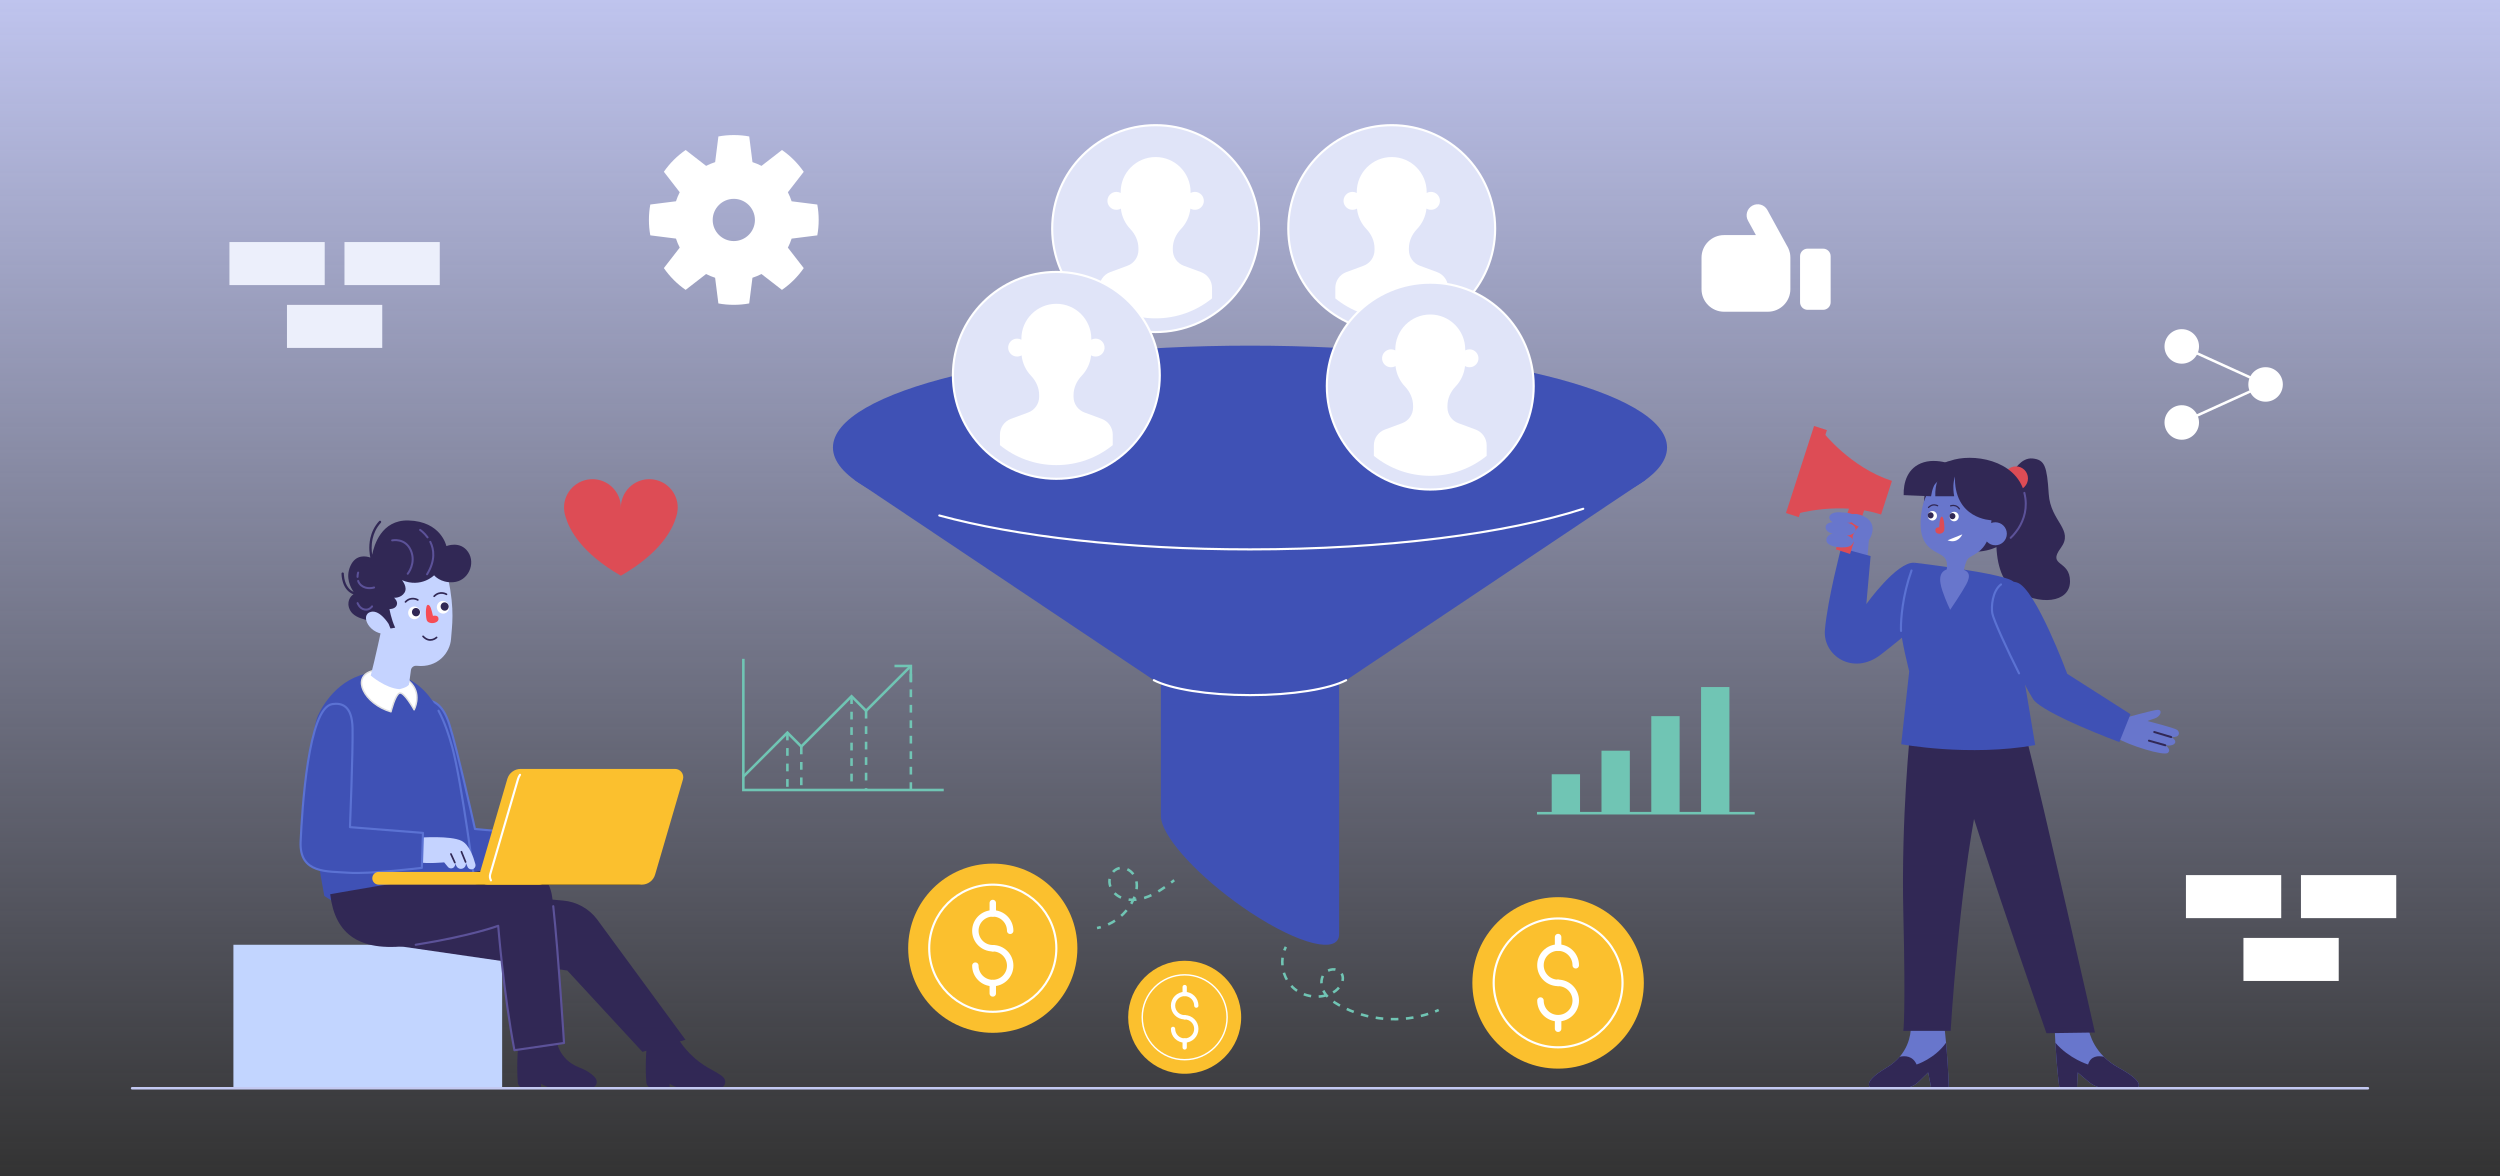 <svg width="969" height="456" viewBox="0 0 969 456" fill="none" xmlns="http://www.w3.org/2000/svg">
<rect x="0" y="0" width="969" height="456" fill="#333333" stroke="none"/>
<g clip-path="url(#clip0_1953_1412)">
<path d="M969 0H0V456H969V0Z" fill="url(#paint0_linear_1953_1412)"/>
<path d="M170.45 93.82H133.52V110.5H170.45V93.82Z" fill="#ECEFFB"/>
<path d="M125.86 93.82H88.93V110.5H125.86V93.82Z" fill="#ECEFFB"/>
<path d="M148.16 118.17H111.23V134.85H148.16V118.17Z" fill="#ECEFFB"/>
<path d="M928.78 339.189H891.85V355.869H928.78V339.189Z" fill="white"/>
<path d="M884.2 339.189H847.27V355.869H884.2V339.189Z" fill="white"/>
<path d="M906.49 363.539H869.56V380.219H906.49V363.539Z" fill="white"/>
<path d="M519.05 362.041C519.05 369.991 503.58 366.191 484.5 353.551C482.52 352.241 480.59 350.891 478.71 349.511C462.38 337.561 449.95 323.411 449.95 316.281V259.371H519.05C519.05 259.361 519.05 361.801 519.05 362.041Z" fill="#3F51B5"/>
<path d="M637.93 185.92L524.29 261.96L521.77 263.64L521.75 263.65C515.17 267.06 500.96 269.43 484.5 269.43C468.02 269.43 453.8 267.06 447.22 263.64L447.2 263.62L444.71 261.95L331.07 185.91" fill="#3F51B5"/>
<path d="M521.76 263.651C515.18 267.061 500.97 269.431 484.51 269.431C468.03 269.431 453.81 267.061 447.23 263.641" stroke="white" stroke-width="0.83" stroke-miterlimit="10" stroke-linecap="round" stroke-linejoin="round"/>
<path d="M484.5 212.951C573.777 212.951 646.15 195.27 646.15 173.461C646.15 151.651 573.777 133.971 484.5 133.971C395.223 133.971 322.85 151.651 322.85 173.461C322.85 195.27 395.223 212.951 484.5 212.951Z" fill="#3F51B5"/>
<path d="M613.66 197.201C584.16 206.761 537.28 212.941 484.5 212.941C436.66 212.941 393.67 207.861 364.08 199.801" stroke="white" stroke-width="0.83" stroke-miterlimit="10" stroke-linecap="round" stroke-linejoin="round"/>
<path d="M194.63 366.189H90.47V421.809H194.63V366.189Z" fill="#C2D5FF"/>
<path d="M230.84 338.33H230.82C230.19 338.29 229.65 337.89 229.42 337.31L228.69 335.44C228.8 335.71 228.84 336 228.82 336.26C228.76 337.28 227.87 338.15 226.76 338.08C226.04 338.04 225.39 337.59 225.1 336.91L224.52 335.6C224.63 335.85 224.67 336.1 224.66 336.34C224.61 337.18 223.88 337.9 222.96 337.84C222.51 337.81 222.09 337.6 221.81 337.24L220.4 335.47C220.4 335.47 213.78 336 210.81 335.32C207.85 334.63 204.01 326.08 211.04 325.76C211.04 325.76 223.04 325.03 227.27 327.24C230.19 328.76 231.79 333.53 232.5 336.34C232.76 337.39 231.93 338.39 230.84 338.33Z" fill="#C5D3FF"/>
<path d="M223.07 332.26L224.53 335.6" stroke="#312855" stroke-width="0.667" stroke-miterlimit="10" stroke-linecap="round" stroke-linejoin="round"/>
<path d="M227.15 331.439L228.7 335.429" stroke="#312855" stroke-width="0.667" stroke-miterlimit="10" stroke-linecap="round" stroke-linejoin="round"/>
<path d="M163.71 271.53C154.37 272.82 161.42 312.81 164.13 324.69C166.92 336.94 175.19 338.25 183.22 338.97C191.25 339.69 211.73 337.48 211.73 337.48L212.36 323.93L184.1 321.31C184.1 321.31 177.27 290.49 174.14 280.69C171.45 272.31 167.4 271.02 163.71 271.53Z" fill="#3F51B5" stroke="#5B72D3" stroke-width="0.83" stroke-miterlimit="10" stroke-linecap="round" stroke-linejoin="round"/>
<path d="M280.56 417.801C279.48 416.471 277.31 415.531 274.2 413.701C266.6 409.211 263.18 403.041 263.18 403.041L250.76 404.211C250.76 404.211 249.91 412.271 250.52 419.591C250.63 420.861 251.7 421.821 252.97 421.821H259.54V420.091C260.76 420.811 262.13 421.391 263.35 421.821H278.64C280.72 421.811 281.87 419.411 280.56 417.801Z" fill="#312855"/>
<path d="M175.75 345.311L218.28 349.061C223.49 349.521 228.27 352.161 231.43 356.341L265.7 403.041L249 407.701L219.89 376.181L151 366.191L175.75 345.311Z" fill="#312855"/>
<path d="M146.56 260.648C132.77 260.778 125.46 272.408 123.23 277.358C121 282.308 117.77 305.718 125.7 347.258C140.65 357.538 160.75 354.488 184.09 342.978C184.09 342.978 179.05 303.518 175.28 289.618C171.51 275.718 164.68 260.478 146.56 260.648Z" fill="#3F51B5"/>
<path d="M184.1 342.979C184.1 342.979 179.06 303.518 175.29 289.618C173.99 284.838 172.33 279.889 169.97 275.479" stroke="#5B72D3" stroke-width="0.83" stroke-miterlimit="10" stroke-linecap="round" stroke-linejoin="round"/>
<path d="M144.34 260.009C135.81 262.319 141.17 272.859 151.54 275.889C151.54 275.889 153.14 269.399 154.84 268.659C156.54 267.919 160.52 275.109 160.52 275.109C160.52 275.109 163.43 269.609 159.69 265.139C156.73 261.599 149.7 258.559 144.34 260.009Z" fill="white" stroke="#E0E0E0" stroke-width="0.585" stroke-miterlimit="10" stroke-linecap="round" stroke-linejoin="round"/>
<path d="M161.5 258.06C161.49 258.06 161.49 258.06 161.48 258.06C160.41 257.94 159.43 258.67 159.28 259.73C158.85 262.83 158.52 265.36 158.52 265.36C157.85 266.47 154.84 267.13 154.84 267.13C149.34 266.74 143.7 261.84 143.7 261.84C145.42 255.26 147.79 244.22 148.36 241.54C147.97 240.19 147.58 238.78 147.19 237.3C140.64 212.53 171.13 211.73 173.73 224.27C176.33 236.82 175.17 242.53 174.81 247.72C174.43 252.9 169.75 258.96 161.5 258.06Z" fill="#C5D3FF"/>
<path d="M175.63 225.67C170.67 225.99 168.26 222.98 168.26 222.98C168.26 222.98 163.3 228 155.8 224.87C155.8 224.87 158.14 227.56 156.78 229.72C155.41 231.9 152.74 231.69 152.74 231.69C152.74 231.69 154.42 233.11 153.75 234.63C153.09 236.16 150.96 236.08 150.96 236.08C150.96 236.08 151.57 239.85 153.17 243.29L148.82 244.03C148.66 243.02 148.55 241.99 148.47 240.94C144.94 240.91 137.72 240.36 135.7 236.55C134.02 233.38 135.91 230.94 137.01 230.38C135.93 229.96 135.08 229.32 134.45 228.57C133.72 227.71 133.25 226.73 132.95 225.81C132.64 224.89 132.5 224.03 132.43 223.39C132.36 222.76 132.37 222.35 132.36 222.33C132.37 222.08 132.58 221.87 132.83 221.88C133.09 221.88 133.29 222.1 133.28 222.35V222.38V222.48C133.27 222.58 133.28 222.71 133.3 222.9C133.32 223.25 133.38 223.75 133.49 224.31C133.72 225.44 134.19 226.86 135.14 227.96C135.63 228.55 136.27 229.05 137.07 229.41C135.98 227.87 133.78 223.97 135.79 219.42C137.91 214.61 142.08 215.59 143.54 216.11C143.32 215.13 142.76 212.1 143.54 208.59C144.03 206.43 145.04 204.08 146.95 201.99C147.12 201.79 147.41 201.79 147.6 201.95C147.79 202.12 147.8 202.41 147.63 202.61C145.84 204.57 144.9 206.75 144.44 208.79C143.86 211.35 144.05 213.68 144.26 215.03C144.95 211.41 147.81 201.47 158.26 201.73C171.03 202.05 173.02 211.67 173.02 211.67C173.02 211.67 178.38 209.44 181.44 213.96C184.5 218.48 181.46 225.3 175.63 225.67Z" fill="#312855"/>
<path d="M150.63 241.819C150.63 241.819 146.78 235.529 143.09 237.409C139.4 239.289 144.4 247.679 152.03 245.329L150.63 241.819Z" fill="#C5D3FF"/>
<path d="M138.82 225.17C139.02 225.78 139.38 226.38 139.99 226.88C142.18 228.68 144.99 227.71 144.99 227.71" stroke="#5C5299" stroke-width="0.78" stroke-miterlimit="10" stroke-linecap="round" stroke-linejoin="round"/>
<path d="M138.82 221.939C138.82 221.939 138.59 222.659 138.58 223.599" stroke="#5C5299" stroke-width="0.78" stroke-miterlimit="10" stroke-linecap="round" stroke-linejoin="round"/>
<path d="M138.6 233.77C138.6 233.77 139.33 235.85 141.27 236.24C143.21 236.63 144.21 235.03 144.21 235.03" stroke="#5C5299" stroke-width="0.78" stroke-miterlimit="10" stroke-linecap="round" stroke-linejoin="round"/>
<path d="M166.78 210.02C168.24 212.94 168.83 217.18 165.53 222.6" stroke="#5C5299" stroke-width="0.78" stroke-miterlimit="10" stroke-linecap="round" stroke-linejoin="round"/>
<path d="M162.84 205.4C162.84 205.4 164.35 206.39 165.72 208.28" stroke="#5C5299" stroke-width="0.78" stroke-miterlimit="10" stroke-linecap="round" stroke-linejoin="round"/>
<path d="M152 209.45C152 209.45 157.03 208.35 159.22 213.3C161.4 218.26 158.03 222.39 158.03 222.39" stroke="#5C5299" stroke-width="0.78" stroke-miterlimit="10" stroke-linecap="round" stroke-linejoin="round"/>
<path d="M161.199 239.945C162.472 239.618 163.23 238.282 162.89 236.961C162.551 235.64 161.244 234.834 159.971 235.16C158.698 235.487 157.941 236.823 158.28 238.144C158.619 239.466 159.926 240.272 161.199 239.945Z" fill="white"/>
<path d="M161.638 238.842C162.473 238.628 162.969 237.752 162.746 236.885C162.524 236.019 161.667 235.49 160.833 235.704C159.998 235.918 159.502 236.794 159.724 237.661C159.947 238.528 160.804 239.056 161.638 238.842Z" fill="#312855"/>
<path d="M161.94 232.539C161.94 232.539 159.42 230.979 157.17 233.299" stroke="#312855" stroke-width="0.667" stroke-miterlimit="10" stroke-linecap="round" stroke-linejoin="round"/>
<path d="M172.32 237.765C173.593 237.439 174.35 236.103 174.011 234.781C173.672 233.46 172.365 232.654 171.092 232.981C169.819 233.307 169.062 234.643 169.401 235.965C169.74 237.286 171.047 238.092 172.32 237.765Z" fill="white"/>
<path d="M172.759 236.661C173.593 236.446 174.09 235.57 173.867 234.704C173.645 233.837 172.788 233.308 171.953 233.522C171.119 233.737 170.623 234.613 170.845 235.479C171.068 236.346 171.924 236.875 172.759 236.661Z" fill="#312855"/>
<path d="M173.05 230.349C173.05 230.349 170.53 228.789 168.28 231.109" stroke="#312855" stroke-width="0.667" stroke-miterlimit="10" stroke-linecap="round" stroke-linejoin="round"/>
<path d="M166.57 234.869C167.17 235.579 167.81 238.709 167.81 238.709C167.81 238.709 170.09 238.169 169.96 239.979C169.83 241.799 165.86 242.179 165.36 240.229C164.86 238.279 164.86 232.849 166.57 234.869Z" fill="#F64C55"/>
<path d="M169.22 247.078C169.22 247.078 166.66 249.528 163.98 246.648" stroke="#312855" stroke-width="0.667" stroke-miterlimit="10" stroke-linecap="round" stroke-linejoin="round"/>
<path d="M230.75 417.8C229.67 416.47 227.76 415 224.39 413.7C216.24 410.53 215.64 402.82 215.64 402.82L200.94 404.2C200.94 404.2 200.09 412.26 200.7 419.58C200.81 420.85 201.88 421.81 203.15 421.81H209.72V420.08C210.94 420.8 212.31 421.38 213.53 421.81H228.82C230.91 421.81 232.06 419.41 230.75 417.8Z" fill="#312855"/>
<path d="M127.98 346.61C129.85 362.18 139.29 369.7 161.13 366.19C182.97 362.68 193.1 358.84 193.1 358.84C193.1 358.84 195.2 385.05 199.39 407.06L218.61 404.26C218.61 404.26 216.16 365.13 214.07 348.01C211.97 330.89 192.38 337.18 174.57 339.27C156.76 341.36 127.98 346.61 127.98 346.61Z" fill="#312855"/>
<path d="M161.13 366.19C182.97 362.68 193.1 358.84 193.1 358.84C193.1 358.84 195.2 385.05 199.39 407.06L218.61 404.26C218.61 404.26 216.44 369.6 214.44 351.25" stroke="#5C5299" stroke-width="0.83" stroke-miterlimit="10" stroke-linecap="round" stroke-linejoin="round"/>
<path d="M182.64 336.968H182.62C181.99 336.938 181.44 336.548 181.2 335.958L180.45 334.098C180.56 334.368 180.61 334.658 180.59 334.918C180.54 335.938 179.67 336.818 178.55 336.768C177.83 336.738 177.18 336.298 176.88 335.628L176.28 334.328C176.39 334.578 176.44 334.828 176.43 335.068C176.39 335.908 175.67 336.638 174.75 336.588C174.3 336.568 173.88 336.358 173.59 335.998L172.15 334.248C172.15 334.248 165.54 334.868 162.56 334.228C159.59 333.578 155.64 325.078 162.66 324.668C162.66 324.668 174.65 323.778 178.91 325.918C181.85 327.398 183.51 332.138 184.26 334.948C184.54 335.998 183.72 337.018 182.64 336.968Z" fill="#C5D3FF"/>
<path d="M174.78 331.008L176.29 334.328" stroke="#312855" stroke-width="0.667" stroke-miterlimit="10" stroke-linecap="round" stroke-linejoin="round"/>
<path d="M178.85 330.139L180.46 334.099" stroke="#312855" stroke-width="0.667" stroke-miterlimit="10" stroke-linecap="round" stroke-linejoin="round"/>
<path d="M128.79 272.909C119.46 274.329 117.09 313.659 116.52 326.219C115.96 338.779 126.98 337.659 135.02 338.269C143.06 338.879 163.5 336.389 163.5 336.389L163.94 322.829L135.65 320.599C135.65 320.599 136.84 291.089 136.65 282.279C136.47 273.479 132.47 272.349 128.79 272.909Z" fill="#3F51B5" stroke="#5B72D3" stroke-width="0.83" stroke-miterlimit="10" stroke-linecap="round" stroke-linejoin="round"/>
<path d="M185.28 342.469C184.15 342.469 183.23 341.549 183.23 340.419C183.23 339.289 184.15 338.369 185.28 338.369H247.54C248.67 338.369 249.59 339.289 249.59 340.419C249.59 341.549 248.67 342.469 247.54 342.469H185.28Z" fill="white"/>
<path d="M247.54 338.779C248.44 338.779 249.18 339.509 249.18 340.419C249.18 341.329 248.45 342.059 247.54 342.059H185.28C184.38 342.059 183.64 341.329 183.64 340.419C183.64 339.509 184.37 338.779 185.28 338.779H247.54ZM247.54 337.949H185.28C183.92 337.949 182.81 339.049 182.81 340.419C182.81 341.779 183.91 342.889 185.28 342.889H247.54C248.9 342.889 250.01 341.789 250.01 340.419C250.01 339.059 248.9 337.949 247.54 337.949Z" fill="black"/>
<path d="M209.03 342.889H146.77C145.41 342.889 144.3 341.789 144.3 340.419C144.3 339.059 145.4 337.949 146.77 337.949H209.03C210.39 337.949 211.5 339.049 211.5 340.419C211.5 341.779 210.39 342.889 209.03 342.889Z" fill="#FBC02E"/>
<path d="M248.74 342.889H188.94C186.8 342.889 185.25 340.829 185.86 338.779L196.64 301.909C197.31 299.609 199.42 298.029 201.82 298.029H261.62C263.76 298.029 265.31 300.089 264.7 302.139L253.92 338.999C253.25 341.309 251.14 342.889 248.74 342.889Z" fill="#FBC02E"/>
<path d="M190.29 341.228C189.89 340.508 189.76 339.638 190.02 338.768L200.8 301.898C200.97 301.318 201.23 300.788 201.56 300.318" stroke="white" stroke-width="0.83" stroke-miterlimit="10" stroke-linecap="round" stroke-linejoin="round"/>
<path d="M288.12 255.359V306.199H365.79" stroke="#70C5B4" stroke-miterlimit="10"/>
<path d="M305.19 283.959V306.199" stroke="#70C5B4" stroke-miterlimit="10" stroke-linejoin="round" stroke-dasharray="3 3"/>
<path d="M310.58 289.35V306.2" stroke="#70C5B4" stroke-miterlimit="10" stroke-linejoin="round" stroke-dasharray="3 3"/>
<path d="M330.06 269.869V306.199" stroke="#70C5B4" stroke-miterlimit="10" stroke-linejoin="round" stroke-dasharray="3 3"/>
<path d="M335.69 275.5V306.2" stroke="#70C5B4" stroke-miterlimit="10" stroke-linejoin="round" stroke-dasharray="3 3"/>
<path d="M353.05 306.199V258.129" stroke="#70C5B4" stroke-miterlimit="10" stroke-linejoin="round" stroke-dasharray="3 3"/>
<path d="M288.12 301.019L305.19 283.959L310.58 289.349L330.06 269.869L335.69 275.499L353.05 258.129" stroke="#70C5B4" stroke-miterlimit="10"/>
<path d="M353.05 264.489V258.129H346.7" stroke="#70C5B4" stroke-miterlimit="10"/>
<path d="M384.8 400.32C402.909 400.32 417.59 385.64 417.59 367.53C417.59 349.421 402.909 334.74 384.8 334.74C366.691 334.74 352.01 349.421 352.01 367.53C352.01 385.64 366.691 400.32 384.8 400.32Z" fill="#FBC02E"/>
<path d="M384.8 392.171C398.408 392.171 409.44 381.139 409.44 367.531C409.44 353.922 398.408 342.891 384.8 342.891C371.192 342.891 360.16 353.922 360.16 367.531C360.16 381.139 371.192 392.171 384.8 392.171Z" stroke="white" stroke-width="0.83" stroke-miterlimit="10" stroke-linecap="round" stroke-linejoin="round"/>
<path d="M384.8 367.529C381.07 367.529 378.05 364.509 378.05 360.779C378.05 357.049 381.07 354.029 384.8 354.029C388.53 354.029 391.55 357.049 391.55 360.779" stroke="white" stroke-width="2.49" stroke-miterlimit="10" stroke-linecap="round" stroke-linejoin="round"/>
<path d="M384.8 354.03V350" stroke="white" stroke-width="2.49" stroke-miterlimit="10" stroke-linecap="round" stroke-linejoin="round"/>
<path d="M384.8 367.529C388.53 367.529 391.55 370.549 391.55 374.279C391.55 378.009 388.53 381.029 384.8 381.029C381.07 381.029 378.05 378.009 378.05 374.279" stroke="white" stroke-width="2.49" stroke-miterlimit="10" stroke-linecap="round" stroke-linejoin="round"/>
<path d="M384.8 381.029V385.059" stroke="white" stroke-width="2.49" stroke-miterlimit="10" stroke-linecap="round" stroke-linejoin="round"/>
<path d="M459.18 416.191C471.275 416.191 481.08 406.386 481.08 394.291C481.08 382.196 471.275 372.391 459.18 372.391C447.085 372.391 437.28 382.196 437.28 394.291C437.28 406.386 447.085 416.191 459.18 416.191Z" fill="#FBC02E"/>
<path d="M459.18 410.74C468.265 410.74 475.63 403.375 475.63 394.29C475.63 385.205 468.265 377.84 459.18 377.84C450.095 377.84 442.73 385.205 442.73 394.29C442.73 403.375 450.095 410.74 459.18 410.74Z" stroke="white" stroke-width="0.554" stroke-miterlimit="10" stroke-linecap="round" stroke-linejoin="round"/>
<path d="M459.18 394.29C456.69 394.29 454.67 392.27 454.67 389.78C454.67 387.29 456.69 385.27 459.18 385.27C461.67 385.27 463.69 387.29 463.69 389.78" stroke="white" stroke-width="1.663" stroke-miterlimit="10" stroke-linecap="round" stroke-linejoin="round"/>
<path d="M459.18 385.27V382.58" stroke="white" stroke-width="1.663" stroke-miterlimit="10" stroke-linecap="round" stroke-linejoin="round"/>
<path d="M459.18 394.291C461.67 394.291 463.69 396.311 463.69 398.801C463.69 401.291 461.67 403.311 459.18 403.311C456.69 403.311 454.67 401.291 454.67 398.801" stroke="white" stroke-width="1.663" stroke-miterlimit="10" stroke-linecap="round" stroke-linejoin="round"/>
<path d="M459.18 403.301V405.991" stroke="white" stroke-width="1.663" stroke-miterlimit="10" stroke-linecap="round" stroke-linejoin="round"/>
<path d="M603.92 414.2C622.272 414.2 637.15 399.323 637.15 380.97C637.15 362.618 622.272 347.74 603.92 347.74C585.568 347.74 570.69 362.618 570.69 380.97C570.69 399.323 585.568 414.2 603.92 414.2Z" fill="#FBC02E"/>
<path d="M603.92 405.94C617.711 405.94 628.89 394.761 628.89 380.97C628.89 367.179 617.711 356 603.92 356C590.129 356 578.95 367.179 578.95 380.97C578.95 394.761 590.129 405.94 603.92 405.94Z" stroke="white" stroke-width="0.841" stroke-miterlimit="10" stroke-linecap="round" stroke-linejoin="round"/>
<path d="M603.92 380.971C600.14 380.971 597.08 377.911 597.08 374.131C597.08 370.351 600.14 367.291 603.92 367.291C607.7 367.291 610.76 370.351 610.76 374.131" stroke="white" stroke-width="2.523" stroke-miterlimit="10" stroke-linecap="round" stroke-linejoin="round"/>
<path d="M603.92 367.291V363.211" stroke="white" stroke-width="2.523" stroke-miterlimit="10" stroke-linecap="round" stroke-linejoin="round"/>
<path d="M603.92 380.971C607.7 380.971 610.76 384.031 610.76 387.811C610.76 391.591 607.7 394.651 603.92 394.651C600.14 394.651 597.08 391.591 597.08 387.811" stroke="white" stroke-width="2.523" stroke-miterlimit="10" stroke-linecap="round" stroke-linejoin="round"/>
<path d="M603.92 394.66V398.73" stroke="white" stroke-width="2.523" stroke-miterlimit="10" stroke-linecap="round" stroke-linejoin="round"/>
<path d="M425.21 359.709C425.7 359.609 426.19 359.499 426.67 359.359" stroke="#70C5B4" stroke-linejoin="round"/>
<path d="M429.52 358.32C433.82 356.35 437.42 352.84 439.37 348.52C440.52 345.99 441.11 343.05 440.15 340.44C439.19 337.83 436.32 335.82 433.64 336.55C431.42 337.15 429.93 339.52 430.02 341.81C430.11 344.11 431.59 346.22 433.56 347.4C435.53 348.58 437.93 348.92 440.21 348.71C444.83 348.28 448.9 345.78 452.69 342.99" stroke="#70C5B4" stroke-linejoin="round" stroke-dasharray="3.04 3.04"/>
<path d="M453.93 342.08C454.33 341.78 454.73 341.47 455.12 341.17" stroke="#70C5B4" stroke-linejoin="round"/>
<path d="M498.4 367C498.17 367.45 497.97 367.91 497.8 368.38" stroke="#70C5B4" stroke-linejoin="round"/>
<path d="M497.12 371.221C496.61 375.331 497.99 379.701 500.98 382.601C505.03 386.531 511.7 387.441 516.65 384.721C519.39 383.221 521.66 379.621 519.82 377.101C518.32 375.041 514.77 375.401 513.24 377.441C511.7 379.481 511.97 382.471 513.3 384.651C514.63 386.831 516.81 388.351 519.04 389.591C529.82 395.631 543.24 396.691 554.88 392.551" stroke="#70C5B4" stroke-linejoin="round" stroke-dasharray="2.94 2.94"/>
<path d="M556.25 392.051C556.72 391.871 557.18 391.671 557.64 391.471" stroke="#70C5B4" stroke-linejoin="round"/>
<path d="M595.73 315.191H680.12" stroke="#70C5B4" stroke-miterlimit="10"/>
<path d="M612.42 300.102H601.44V315.192H612.42V300.102Z" fill="#70C5B4"/>
<path d="M631.72 290.971H620.74V315.191H631.72V290.971Z" fill="#70C5B4"/>
<path d="M651.02 277.58H640.04V315.19H651.02V277.58Z" fill="#70C5B4"/>
<path d="M670.32 266.301H659.34V315.191H670.32V266.301Z" fill="#70C5B4"/>
<path d="M316.78 91.23C317.14 89.3 317.32 87.3 317.32 85.25C317.32 83.21 317.14 81.22 316.78 79.28L306.83 78.02C306.44 76.81 305.95 75.64 305.38 74.52L311.53 66.59C310.41 64.97 309.13 63.43 307.69 61.98C306.25 60.54 304.71 59.26 303.09 58.14L295.16 64.29C294.04 63.72 292.87 63.23 291.66 62.84L290.4 52.89C288.47 52.53 286.47 52.35 284.42 52.35C282.38 52.35 280.39 52.53 278.45 52.89L277.19 62.84C275.98 63.23 274.81 63.72 273.69 64.29L265.76 58.14C264.14 59.26 262.6 60.54 261.15 61.98C259.71 63.42 258.43 64.96 257.31 66.58L263.46 74.51C262.89 75.63 262.4 76.8 262.01 78.01L252.06 79.27C251.7 81.2 251.52 83.2 251.52 85.25C251.52 87.29 251.7 89.28 252.06 91.22L262.01 92.48C262.4 93.69 262.89 94.86 263.46 95.98L257.31 103.91C258.43 105.53 259.71 107.07 261.15 108.52C262.59 109.96 264.13 111.24 265.75 112.36L273.68 106.21C274.8 106.78 275.97 107.27 277.18 107.66L278.44 117.61C280.37 117.97 282.37 118.15 284.42 118.15C286.46 118.15 288.45 117.97 290.39 117.61L291.65 107.66C292.86 107.27 294.03 106.78 295.15 106.21L303.08 112.36C304.7 111.24 306.24 109.96 307.69 108.52C309.13 107.08 310.41 105.54 311.53 103.92L305.38 95.99C305.95 94.87 306.44 93.7 306.83 92.49L316.78 91.23ZM292.61 85.26C292.61 89.78 288.94 93.44 284.42 93.44C279.9 93.44 276.24 89.77 276.24 85.26C276.24 80.74 279.91 77.07 284.42 77.07C288.94 77.07 292.61 80.74 292.61 85.26Z" fill="white"/>
<path d="M262.66 197.44C262.7 196.99 262.69 196.75 262.69 196.75C262.69 190.66 257.76 185.73 251.67 185.73C245.58 185.73 240.65 190.66 240.65 196.75C240.65 190.66 235.72 185.73 229.63 185.73C223.54 185.73 218.61 190.66 218.61 196.75C218.61 196.75 218.6 197 218.64 197.44C218.7 198.45 218.9 199.42 219.22 200.34C220.63 205.21 225.29 214.33 240.65 223.15C256.02 214.33 260.67 205.22 262.08 200.34C262.4 199.42 262.59 198.45 262.66 197.44Z" fill="#DD4C55"/>
<path d="M845.65 134.27L878.14 149.01L845.65 163.75" stroke="white" stroke-miterlimit="10"/>
<path d="M845.65 140.96C849.345 140.96 852.34 137.965 852.34 134.27C852.34 130.575 849.345 127.58 845.65 127.58C841.955 127.58 838.96 130.575 838.96 134.27C838.96 137.965 841.955 140.96 845.65 140.96Z" fill="white"/>
<path d="M845.65 170.441C849.345 170.441 852.34 167.445 852.34 163.751C852.34 160.056 849.345 157.061 845.65 157.061C841.955 157.061 838.96 160.056 838.96 163.751C838.96 167.445 841.955 170.441 845.65 170.441Z" fill="white"/>
<path d="M878.14 155.7C881.835 155.7 884.83 152.705 884.83 149.01C884.83 145.316 881.835 142.32 878.14 142.32C874.445 142.32 871.45 145.316 871.45 149.01C871.45 152.705 874.445 155.7 878.14 155.7Z" fill="white"/>
<path d="M693.95 99.87V112.08C693.95 116.91 690.03 120.83 685.2 120.83H668.26C663.42 120.83 659.51 116.91 659.51 112.08V99.87C659.51 95.04 663.42 91.12 668.26 91.12H680.59L677.52 85.52C676.38 83.44 677.14 80.84 679.22 79.7C681.3 78.56 683.91 79.32 685.04 81.4L692.68 95.34L692.75 95.45L693.05 96.01L693.09 96.08C693.41 96.74 693.65 97.45 693.8 98.19C693.89 98.73 693.95 99.29 693.95 99.87Z" fill="white"/>
<path d="M706.63 120.089H700.63C699.01 120.089 697.7 118.779 697.7 117.159V99.309C697.7 97.689 699.01 96.379 700.63 96.379H706.63C708.25 96.379 709.56 97.689 709.56 99.309V117.159C709.56 118.779 708.25 120.089 706.63 120.089Z" fill="white"/>
<path d="M780.34 182.87C780.34 182.87 783.26 177.2 787.9 177.71C792.54 178.23 793.4 180.63 794.09 191.46C794.78 202.29 804.06 205.21 798.73 212.43C793.4 219.65 802.34 216.9 802.34 225.32C802.34 233.74 790.31 234.94 780.51 228.41C770.71 221.88 772.44 197.82 780.34 182.87Z" fill="#312855"/>
<path d="M781.38 190.09C783.954 190.09 786.04 188.003 786.04 185.43C786.04 182.856 783.954 180.77 781.38 180.77C778.806 180.77 776.72 182.856 776.72 185.43C776.72 188.003 778.806 190.09 781.38 190.09Z" fill="#DD4C55"/>
<path d="M823.38 278.321C823.38 278.321 833.8 275.401 836.09 275.141C838.38 274.891 837.62 277.681 835.2 278.451C832.78 279.211 832.4 279.471 832.4 279.471C832.4 279.471 842.82 282.141 843.84 282.901C844.86 283.661 844.73 285.061 843.71 285.441C842.69 285.821 841.55 285.691 841.55 285.691C841.55 285.691 843.84 286.831 842.95 288.111C842.06 289.381 839.26 288.871 839.26 288.871C839.26 288.871 841.8 290.401 840.28 291.791C838.76 293.181 824.77 288.741 820.58 286.071C816.39 283.401 818.55 279.331 823.38 278.321Z" fill="#6876CC"/>
<path d="M834.99 283.73L841.56 285.69" stroke="#312855" stroke-width="0.78" stroke-miterlimit="10" stroke-linecap="round" stroke-linejoin="round"/>
<path d="M839.27 288.87L832.93 287.08" stroke="#312855" stroke-width="0.78" stroke-miterlimit="10" stroke-linecap="round" stroke-linejoin="round"/>
<path d="M755.33 421.81H748.56L747.36 415.67L743.71 419.23C742.01 420.88 739.74 421.81 737.37 421.81H725.5C725.5 421.81 720.59 420.17 731.22 413.84C733.37 412.56 735.03 411.11 736.32 409.6C741.41 403.65 740.62 396.87 740.62 396.87C742.05 387.88 751.66 379.5 753.5 396.26C753.81 399.12 754.07 401.76 754.29 404.15C755.33 415.77 755.33 421.81 755.33 421.81Z" fill="#6876CC"/>
<path d="M755.33 421.81H748.56L747.36 415.67L743.71 419.23C742.01 420.88 739.74 421.81 737.37 421.81H725.5C725.5 421.81 720.59 420.17 731.22 413.84C733.37 412.56 735.03 411.11 736.32 409.6C738.39 409.14 741.37 409.21 742.88 412.61C742.88 412.61 749.84 410.4 754.3 404.16C755.33 415.77 755.33 421.81 755.33 421.81Z" fill="#312855"/>
<path d="M798.26 421.81H805.03L805.31 415.67L809.49 419.23C811.43 420.88 813.85 421.81 816.22 421.81H828.09C828.09 421.81 832.75 420.17 821.18 413.84C818.84 412.56 816.96 411.11 815.45 409.6C809.47 403.65 809.24 396.87 809.24 396.87C806.46 387.88 795.6 379.5 796.27 396.26C796.38 399.12 796.52 401.76 796.66 404.15C797.35 415.77 798.26 421.81 798.26 421.81Z" fill="#6876CC"/>
<path d="M798.26 421.81H805.03L805.31 415.67L809.49 419.23C811.43 420.88 813.85 421.81 816.22 421.81H828.09C828.09 421.81 832.75 420.17 821.18 413.84C818.84 412.56 816.96 411.11 815.45 409.6C813.31 409.14 810.34 409.21 809.34 412.61C809.34 412.61 802.05 410.4 796.65 404.16C797.35 415.77 798.26 421.81 798.26 421.81Z" fill="#312855"/>
<path d="M740.49 282.591C740.49 282.591 736.82 316.501 737.74 354.541C738.66 392.581 737.74 399.571 737.74 399.571H756.07C756.07 399.571 759.28 345.381 766.61 309.631C773.95 273.881 746.91 262.881 740.49 282.591Z" fill="#312855"/>
<path d="M755.95 284.849C757.63 299.269 793.2 400.479 793.2 400.479L812.01 400.199C812.01 400.199 792.28 312.839 784.95 283.969C777.61 255.089 753.88 267.099 755.95 284.849Z" fill="#312855"/>
<path d="M715.18 214.04L712.72 200.43L724.85 203.69L723.76 216.8L715.18 214.04Z" fill="#6876CC"/>
<path d="M742.07 218.11C735.26 217.53 723.39 234.14 723.39 234.14L725.05 215.54L713.6 212.42C713.6 212.42 708.39 232.17 707.33 244.14C706.44 254.14 718.27 262 728.93 253.78C739.59 245.56 744.43 240.85 744.43 240.85L742.07 218.11Z" fill="#3F51B5"/>
<path d="M767.77 213.71C773.65 213.07 779.05 209.93 782.25 204.95C784.49 201.46 786.08 196.76 784.63 191.04C781.33 177.98 764.24 175.58 755.83 178.63C755.83 178.63 744.53 180.36 745.77 199.18C751.02 196.32 758.54 206.23 756.44 213.51C759.83 213.96 763.85 214.13 767.77 213.71Z" fill="#312855"/>
<path d="M784.64 191.039C786.08 196.759 784.5 201.459 782.26 204.949C782.26 204.949 780.61 207.369 779.34 208.459" stroke="#5C5299" stroke-width="0.78" stroke-miterlimit="10" stroke-linecap="round" stroke-linejoin="round"/>
<path d="M708.81 240.86L708.8 240.84L708.81 240.86Z" fill="#312855"/>
<path d="M737.89 238.57L737.64 238.52C737.64 238.52 737.63 238.56 737.63 238.58C737.63 238.6 737.65 238.64 737.65 238.64L737.89 238.57Z" fill="#312855"/>
<path d="M742.07 218.109C737.51 229.089 736.8 239.489 736.8 243.579C736.8 247.669 740.01 260.199 740.01 260.199L736.91 288.459C736.91 288.459 763.17 293.369 788.84 288.799L783 253.769C783 253.769 782.4 228.849 780.5 225.619C778.59 222.409 742.07 218.109 742.07 218.109Z" fill="#3F51B5"/>
<path d="M740.9 221.131C737.38 230.951 736.8 239.871 736.8 243.581C736.8 243.861 736.82 244.191 736.84 244.541" stroke="#5B72D3" stroke-width="0.83" stroke-miterlimit="10" stroke-linecap="round" stroke-linejoin="round"/>
<path d="M756.7 220.38C751.13 220.53 751.49 224.89 752.88 229.01C754.27 233.12 755.89 236.35 755.89 236.35C755.89 236.35 760.41 229.72 762.14 226.48C763.88 223.23 764.11 220.18 756.7 220.38Z" fill="#6876CC"/>
<path d="M771.88 201.649C771.88 201.649 757.03 201.339 757.75 184.119C757.75 184.119 746.44 184.269 744.63 199.469C743.14 211.959 749.53 213.249 752.66 215.259C755.79 217.269 754.42 220.359 754.03 225.519L760.37 226.549C760.37 226.549 761.11 218.349 762.83 216.509C764.57 214.659 771.42 214.089 771.88 201.649Z" fill="#6876CC"/>
<path d="M773.39 211.35C775.853 211.35 777.85 209.353 777.85 206.89C777.85 204.427 775.853 202.43 773.39 202.43C770.927 202.43 768.93 204.427 768.93 206.89C768.93 209.353 770.927 211.35 773.39 211.35Z" fill="#6876CC"/>
<path d="M757.6 198.38C756.62 198.29 755.75 199.03 755.66 200.05C755.57 201.06 756.28 201.95 757.26 202.05C758.24 202.14 759.11 201.4 759.2 200.38C759.3 199.37 758.58 198.47 757.6 198.38Z" fill="white"/>
<path d="M756.87 198.86C756.23 198.8 755.66 199.29 755.6 199.95C755.54 200.61 756.01 201.2 756.65 201.26C757.29 201.32 757.86 200.83 757.92 200.17C757.98 199.51 757.51 198.92 756.87 198.86Z" fill="#312855"/>
<path d="M758 195.8C757.46 195.63 756.95 195.64 756.58 195.69C756.21 195.74 755.97 195.84 755.96 195.84C755.83 195.89 755.77 196.04 755.82 196.17C755.87 196.3 756.02 196.36 756.15 196.31C756.16 196.31 756.37 196.23 756.69 196.18C757 196.14 757.42 196.14 757.85 196.28C758.32 196.43 758.82 196.74 759.25 197.38C759.33 197.49 759.49 197.52 759.6 197.45C759.72 197.37 759.74 197.21 759.67 197.1C759.17 196.37 758.57 195.98 758 195.8Z" fill="#312855"/>
<path d="M749.16 198.08C748.18 197.99 747.31 198.73 747.22 199.75C747.13 200.76 747.84 201.65 748.82 201.75C749.8 201.84 750.67 201.1 750.76 200.08C750.86 199.07 750.14 198.17 749.16 198.08Z" fill="white"/>
<path d="M748.43 198.56C747.79 198.5 747.22 198.99 747.16 199.65C747.1 200.31 747.57 200.9 748.21 200.96C748.85 201.02 749.42 200.53 749.48 199.87C749.54 199.21 749.07 198.62 748.43 198.56Z" fill="#312855"/>
<path d="M751.15 195.81C750.97 195.72 750.8 195.65 750.63 195.6C750.12 195.44 749.66 195.41 749.25 195.47C748.63 195.56 748.15 195.83 747.82 196.07C747.49 196.32 747.31 196.54 747.3 196.55C747.21 196.66 747.23 196.82 747.34 196.9C747.45 196.99 747.61 196.97 747.69 196.86C747.7 196.85 747.98 196.51 748.46 196.25C748.7 196.12 748.99 196.01 749.33 195.96C749.66 195.91 750.04 195.93 750.47 196.07C750.62 196.12 750.77 196.18 750.92 196.25C751.04 196.31 751.2 196.26 751.26 196.13C751.33 196.03 751.28 195.87 751.15 195.81Z" fill="#312855"/>
<path d="M747.7 196.87L747.64 196.82L747.7 196.87Z" fill="#312855"/>
<path d="M752.16 200.75C751.79 201.48 751.64 204.37 751.64 204.37C751.64 204.37 749.9 204.24 750.18 205.84C750.46 207.44 753.44 207.15 753.61 205.34C753.78 203.52 753.22 198.68 752.16 200.75Z" fill="#DD4C55"/>
<path d="M760.6 207.119L754.87 209.409C758.95 211.009 760.6 207.119 760.6 207.119Z" fill="white"/>
<path d="M719.52 293.73L719.51 293.82L719.52 293.73Z" fill="#4F4682"/>
<path d="M723.379 195.189L717.859 193.408L711.561 212.928L717.081 214.709L723.379 195.189Z" fill="#DD4C55"/>
<path d="M696.38 199.15C696.38 199.15 713.05 194.24 729.11 199.42L733.31 186.4C717.24 181.21 706.59 167.49 706.59 167.49L696.38 199.15Z" fill="#DD4C55"/>
<path d="M708.107 166.712L703.129 165.105L692.239 198.853L697.217 200.459L708.107 166.712Z" fill="#DD4C55"/>
<path d="M714.1 198.64C709.08 197.96 707.71 200.81 710.34 202.4C710.34 202.4 707.49 202.51 707.6 204.45C707.71 206.39 710.34 206.85 710.34 206.85C710.34 206.85 707.6 207.31 707.94 209.7C708.28 212.1 715.24 212.89 717.29 211.52C719.34 210.15 718.09 207.98 715.81 207.64C715.81 207.64 719.23 207.3 719.23 205.24C719.23 203.19 715.92 202.62 715.92 202.62C715.92 202.62 718.89 202.96 719.11 200.8C719.35 198.64 714.1 198.64 714.1 198.64Z" fill="#6876CC"/>
<path d="M720.76 199.48C717.41 198.5 715.93 200.26 716.96 201.59C718.37 203.42 720.48 204.13 720.48 204.13C720.48 204.13 717.24 206.95 718.23 209.77C719.22 212.59 723.44 212.31 725.28 207.66C727.1 203.01 724.15 200.47 720.76 199.48Z" fill="#6876CC"/>
<path d="M781.81 225.79C788.96 227.95 801.26 261.17 801.26 261.17L825.78 276.82L821.45 287.64C821.45 287.64 791.69 276.59 788 270.94C784.31 265.3 772.89 241.46 772.22 237.73C771.55 234.02 772.84 223.08 781.81 225.79Z" fill="#3F51B5"/>
<path d="M782.58 260.989C778.02 251.929 772.67 240.249 772.22 237.739C771.76 235.149 772.24 229.079 775.58 226.529" stroke="#5B72D3" stroke-width="0.83" stroke-miterlimit="10" stroke-linecap="round" stroke-linejoin="round"/>
<path d="M759.85 181.28C759.85 181.28 752.07 177.24 745.64 179.19C739.21 181.13 737.71 187.27 737.86 191.91L748.48 192.36C748.91 189.47 749.78 187.46 751.02 186.23C750.36 187.89 750.05 189.91 750.12 192.36H757.45C757.45 192.35 755.81 185.17 759.85 181.28Z" fill="#312855"/>
<path d="M447.92 128.7C470.061 128.7 488.01 110.751 488.01 88.609C488.01 66.468 470.061 48.52 447.92 48.52C425.779 48.52 407.83 66.468 407.83 88.609C407.83 110.751 425.779 128.7 447.92 128.7Z" fill="#E0E4F8" stroke="white" stroke-width="0.83" stroke-miterlimit="10" stroke-linecap="round" stroke-linejoin="round"/>
<path d="M469.78 111.579V115.659C463.8 120.499 456.2 123.399 447.92 123.399C439.64 123.399 432.03 120.499 426.06 115.659V111.579C426.06 108.859 427.76 106.419 430.32 105.469L436.99 103.009C439.55 102.069 441.26 99.629 441.26 96.899V96.289C441.26 93.469 440.07 90.829 438.13 88.789C436.11 86.679 434.78 83.929 434.45 80.859C433.76 81.269 432.89 81.419 432 81.249C430.56 80.969 429.43 79.709 429.26 78.249C429.03 76.139 430.67 74.369 432.71 74.369C433.32 74.369 433.88 74.519 434.37 74.789V74.419C434.37 66.939 440.43 60.869 447.92 60.869C451.66 60.869 455.05 62.389 457.5 64.839C459.95 67.299 461.47 70.679 461.47 74.419V74.789C461.96 74.519 462.52 74.369 463.13 74.369C465.18 74.369 466.82 76.149 466.59 78.249C466.42 79.719 465.3 80.959 463.85 81.249C462.96 81.419 462.09 81.269 461.39 80.859C461.07 83.919 459.74 86.679 457.72 88.789C455.77 90.829 454.58 93.469 454.58 96.289V96.899C454.58 99.629 456.28 102.069 458.85 103.009L465.52 105.469C468.08 106.409 469.78 108.849 469.78 111.579Z" fill="white"/>
<path d="M409.44 185.58C431.581 185.58 449.53 167.631 449.53 145.49C449.53 123.349 431.581 105.4 409.44 105.4C387.299 105.4 369.35 123.349 369.35 145.49C369.35 167.631 387.299 185.58 409.44 185.58Z" fill="#E0E4F8" stroke="white" stroke-width="0.83" stroke-miterlimit="10" stroke-linecap="round" stroke-linejoin="round"/>
<path d="M431.3 168.46V172.54C425.32 177.38 417.72 180.28 409.44 180.28C401.16 180.28 393.55 177.38 387.58 172.54V168.46C387.58 165.74 389.28 163.3 391.84 162.35L398.51 159.89C401.07 158.95 402.78 156.51 402.78 153.78V153.17C402.78 150.35 401.59 147.71 399.65 145.67C397.63 143.56 396.3 140.81 395.97 137.74C395.28 138.15 394.41 138.3 393.52 138.13C392.08 137.85 390.95 136.59 390.78 135.13C390.55 133.02 392.19 131.25 394.23 131.25C394.84 131.25 395.4 131.4 395.89 131.67V131.3C395.89 123.82 401.95 117.75 409.44 117.75C413.18 117.75 416.57 119.27 419.02 121.72C421.47 124.18 422.99 127.56 422.99 131.3V131.67C423.48 131.4 424.04 131.25 424.65 131.25C426.7 131.25 428.34 133.03 428.11 135.13C427.94 136.6 426.82 137.84 425.37 138.13C424.48 138.3 423.61 138.15 422.91 137.74C422.59 140.8 421.26 143.56 419.24 145.67C417.29 147.71 416.1 150.35 416.1 153.17V153.78C416.1 156.51 417.8 158.95 420.37 159.89L427.04 162.35C429.59 163.3 431.3 165.74 431.3 168.46Z" fill="white"/>
<path d="M539.43 128.7C561.571 128.7 579.52 110.751 579.52 88.609C579.52 66.468 561.571 48.52 539.43 48.52C517.289 48.52 499.34 66.468 499.34 88.609C499.34 110.751 517.289 128.7 539.43 128.7Z" fill="#E0E4F8" stroke="white" stroke-width="0.83" stroke-miterlimit="10" stroke-linecap="round" stroke-linejoin="round"/>
<path d="M561.29 111.579V115.659C555.31 120.499 547.71 123.399 539.43 123.399C531.15 123.399 523.54 120.499 517.57 115.659V111.579C517.57 108.859 519.27 106.419 521.83 105.469L528.5 103.009C531.06 102.069 532.77 99.629 532.77 96.899V96.289C532.77 93.469 531.58 90.829 529.64 88.789C527.62 86.679 526.29 83.929 525.96 80.859C525.27 81.269 524.4 81.419 523.51 81.249C522.07 80.969 520.94 79.709 520.77 78.249C520.54 76.139 522.18 74.369 524.22 74.369C524.83 74.369 525.39 74.519 525.88 74.789V74.419C525.88 66.939 531.94 60.869 539.43 60.869C543.17 60.869 546.56 62.389 549.01 64.839C551.46 67.299 552.98 70.679 552.98 74.419V74.789C553.47 74.519 554.03 74.369 554.64 74.369C556.69 74.369 558.33 76.149 558.1 78.249C557.93 79.719 556.81 80.959 555.36 81.249C554.47 81.419 553.6 81.269 552.9 80.859C552.58 83.919 551.25 86.679 549.23 88.789C547.28 90.829 546.09 93.469 546.09 96.289V96.899C546.09 99.629 547.79 102.069 550.36 103.009L557.03 105.469C559.59 106.409 561.29 108.849 561.29 111.579Z" fill="white"/>
<path d="M554.37 189.741C576.511 189.741 594.46 171.792 594.46 149.651C594.46 127.509 576.511 109.561 554.37 109.561C532.229 109.561 514.28 127.509 514.28 149.651C514.28 171.792 532.229 189.741 554.37 189.741Z" fill="#E0E4F8" stroke="white" stroke-width="0.83" stroke-miterlimit="10" stroke-linecap="round" stroke-linejoin="round"/>
<path d="M576.23 172.61V176.69C570.25 181.53 562.65 184.43 554.37 184.43C546.09 184.43 538.48 181.53 532.51 176.69V172.61C532.51 169.89 534.21 167.45 536.77 166.5L543.44 164.04C546 163.1 547.71 160.66 547.71 157.93V157.32C547.71 154.5 546.52 151.86 544.58 149.82C542.56 147.71 541.23 144.96 540.9 141.89C540.21 142.3 539.34 142.45 538.45 142.28C537.01 142 535.88 140.74 535.71 139.28C535.48 137.17 537.12 135.4 539.16 135.4C539.77 135.4 540.33 135.55 540.82 135.82V135.45C540.82 127.97 546.88 121.9 554.37 121.9C558.11 121.9 561.5 123.42 563.95 125.87C566.4 128.33 567.92 131.71 567.92 135.45V135.82C568.41 135.55 568.97 135.4 569.58 135.4C571.63 135.4 573.27 137.18 573.04 139.28C572.87 140.75 571.75 141.99 570.3 142.28C569.41 142.45 568.54 142.3 567.84 141.89C567.52 144.95 566.19 147.71 564.17 149.82C562.22 151.86 561.03 154.5 561.03 157.32V157.93C561.03 160.66 562.73 163.1 565.3 164.04L571.97 166.5C574.53 167.45 576.23 169.89 576.23 172.61Z" fill="white"/>
<path d="M51.22 421.811H917.78" stroke="#C3C9F2" stroke-miterlimit="10" stroke-linecap="round" stroke-linejoin="round"/>
</g>
<defs>
<linearGradient id="paint0_linear_1953_1412" x1="484.5" y1="0" x2="484.5" y2="456" gradientUnits="userSpaceOnUse">
<stop stop-color="#BFC4EE"/>
<stop offset="1" stop-color="#BFC4EE" stop-opacity="0"/>
</linearGradient>
<clipPath id="clip0_1953_1412">
<rect width="969" height="456" fill="white"/>
</clipPath>
</defs>
</svg>
